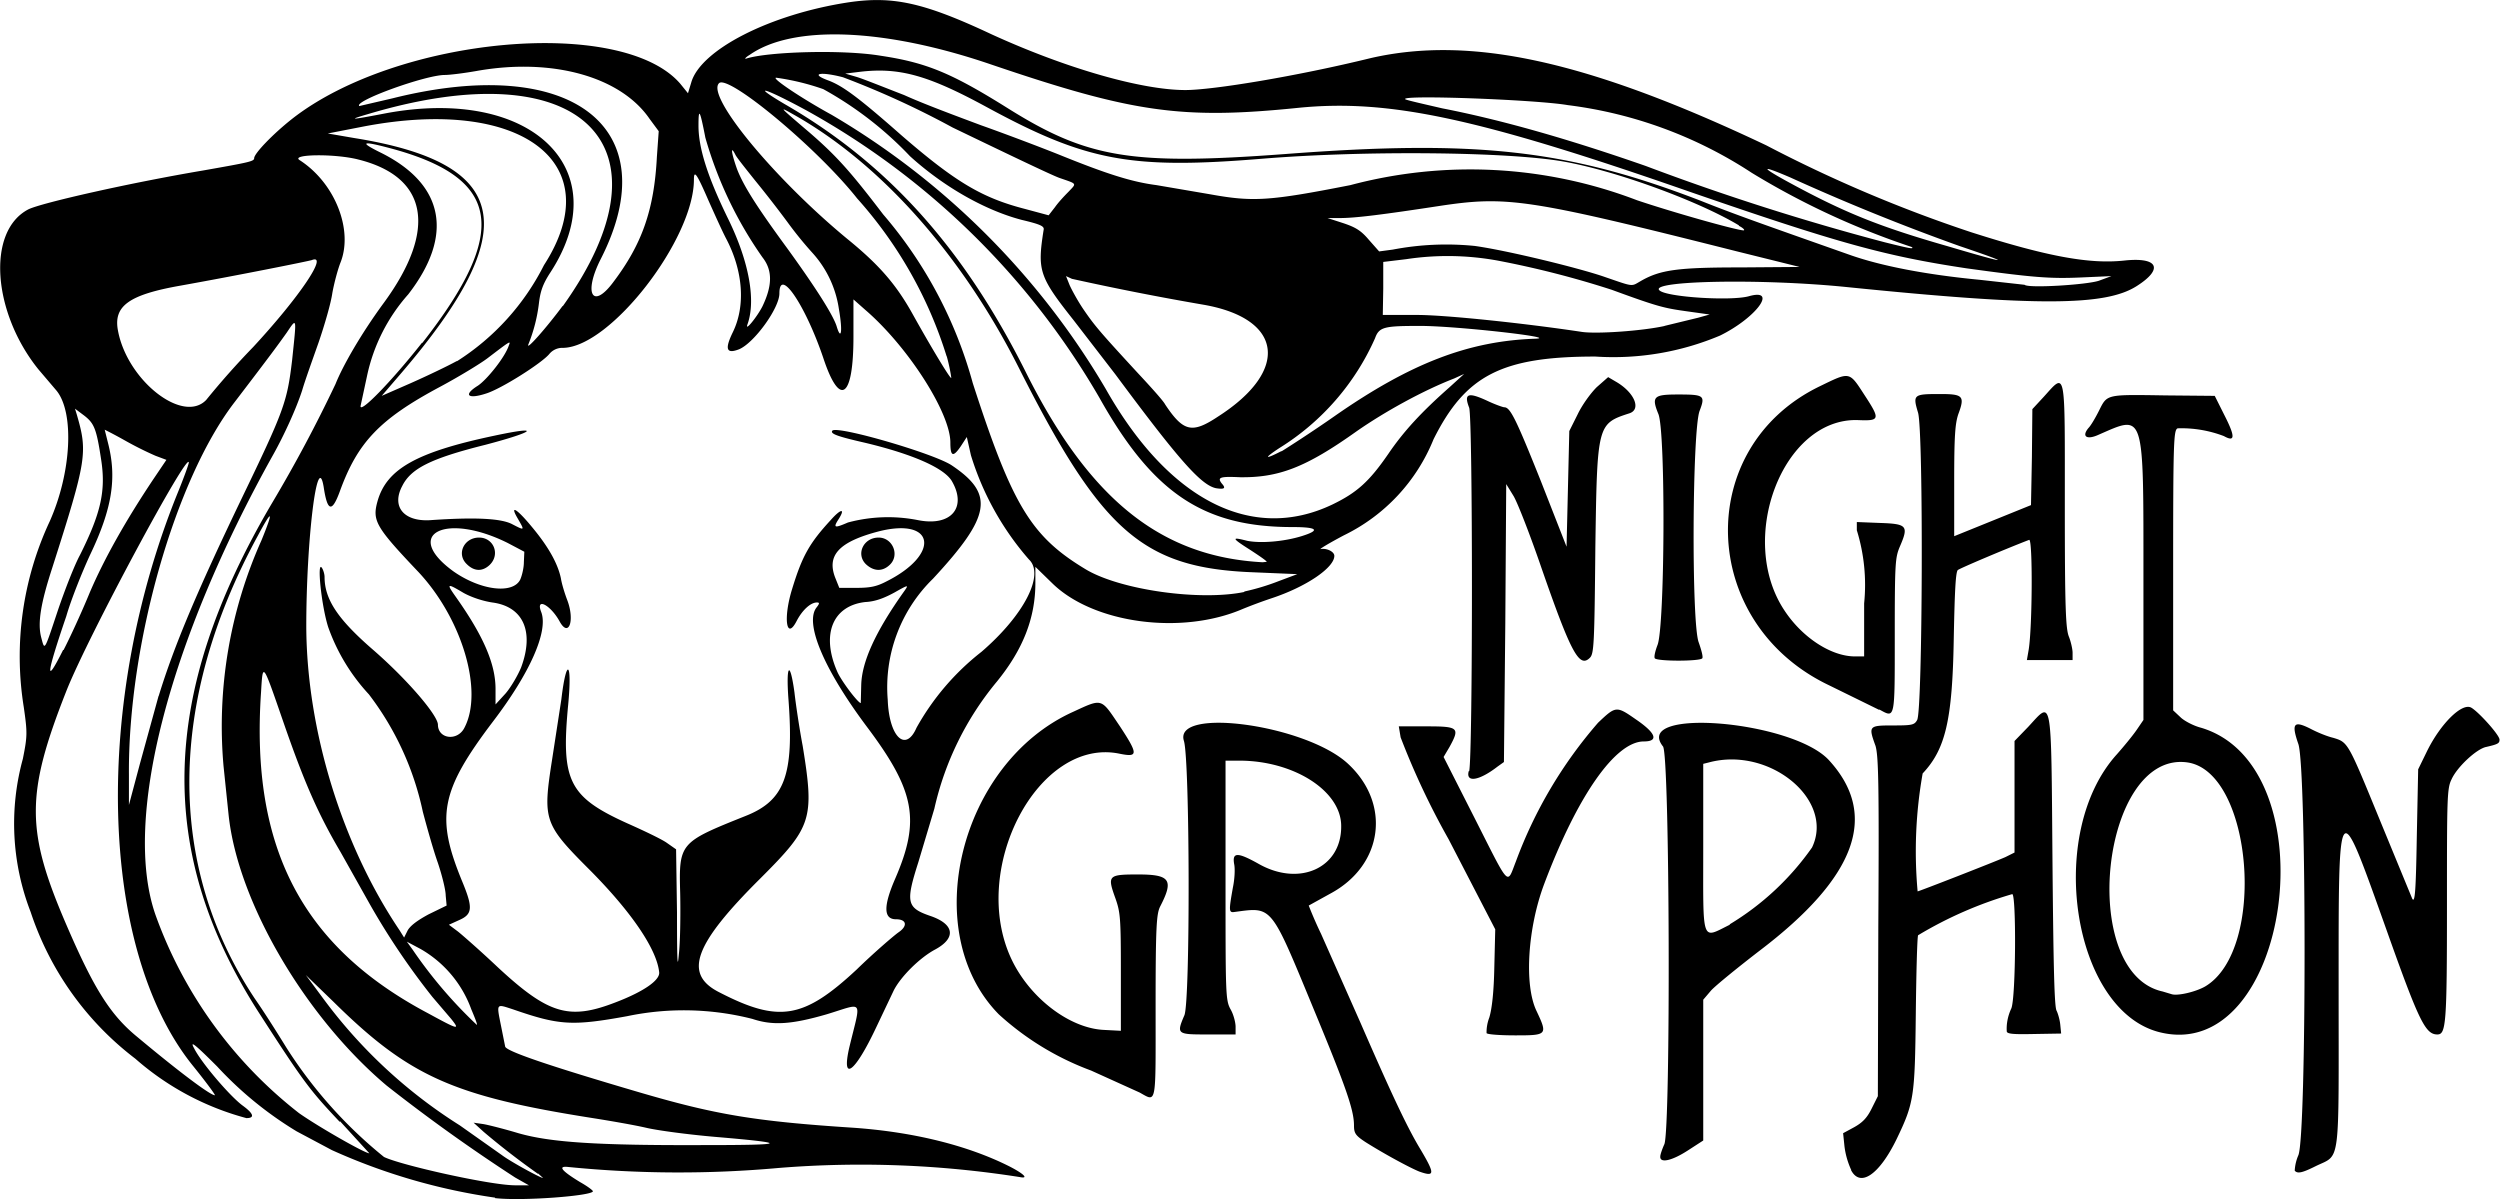 <svg width="206.71" height="99.14" viewBox="0 0 54.69 26.23" xml:space="preserve" xmlns="http://www.w3.org/2000/svg"><path d="M10.83 26.2a13.2 13.2 0 0 1-3.57-1.04l-.77-.41a8 8 0 0 1-1.74-1.42c-.52-.52-.6-.57-.5-.39.15.3.76 1.02 1.05 1.24.25.18.28.28.09.28a6.04 6.04 0 0 1-2.43-1.3 6.66 6.66 0 0 1-2.29-3.21A5.35 5.35 0 0 1 .5 16.6c.1-.5.1-.57.02-1.13a6.98 6.98 0 0 1 .57-4.07c.47-1.06.54-2.36.15-2.85l-.4-.47c-1-1.24-1.14-3.02-.22-3.5.28-.14 2.22-.58 3.82-.85 1.02-.18 1.12-.2 1.12-.27 0-.1.4-.52.83-.86C8.69.8 13.6.35 14.88 1.83l.17.21.07-.23c.2-.72 1.73-1.5 3.45-1.76.96-.14 1.63 0 3.12.7 1.64.75 3.29 1.22 4.24 1.22.6 0 2.43-.3 4.06-.7 2.19-.5 4.75.06 8.65 1.91a30.14 30.14 0 0 0 4.48 1.9c1.69.54 2.6.7 3.35.62.74-.08.87.18.27.56-.69.44-2.2.44-6.34.02-1.87-.19-4.32-.14-4.1.07.14.15 1.57.24 1.96.13.64-.18.16.47-.63.86a6 6 0 0 1-2.73.46c-2.05 0-2.84.41-3.54 1.81a4 4 0 0 1-1.96 2.1c-.34.18-.57.32-.5.3.13-.02.29.06.29.15 0 .26-.62.68-1.38.93a11 11 0 0 0-.62.23c-1.34.58-3.26.32-4.16-.55l-.38-.37v.35c0 .77-.27 1.46-.85 2.17a6.62 6.62 0 0 0-1.36 2.77l-.35 1.17c-.28.88-.26 1 .27 1.18.52.18.56.48.1.73-.34.18-.76.6-.91.9l-.38.8c-.47 1-.77 1.22-.59.44.26-1.08.33-.97-.5-.72-.76.22-1.17.25-1.62.1a6.06 6.06 0 0 0-2.74-.06c-1.21.22-1.49.2-2.5-.15-.37-.12-.36-.14-.26.36l.09.45c0 .1.94.42 2.95 1.01 1.64.48 2.5.63 4.66.77 1.3.09 2.5.38 3.43.85.31.16.42.27.22.23a22.38 22.38 0 0 0-5.27-.2 24.4 24.4 0 0 1-4.6-.02c-.25-.03-.16.08.25.33.16.09.28.18.28.2 0 .1-1.56.22-2.14.15zm.44-.44a37.94 37.94 0 0 1-2.81-2.01C6.69 22.26 5.2 19.74 5 17.82l-.11-1.06a9.95 9.95 0 0 1 .83-4.94c.27-.66.24-.7-.08-.1-1.97 3.62-2 7.21-.07 10.12.23.33.53.81.69 1.07a9.9 9.9 0 0 0 2.14 2.4c.37.18 2.33.62 2.87.62h.3l-.3-.17zm.5-.08a16.6 16.6 0 0 1-1.19-.92l-.22-.2.21.03c.12.02.47.11.77.2.7.2 1.71.27 4.1.26 1.8 0 1.85-.04.2-.18-.58-.05-1.26-.14-1.51-.2-.26-.06-.78-.15-1.16-.21-3.05-.48-4.02-.91-5.68-2.55l-.6-.58.4.54a10.99 10.99 0 0 0 2.97 2.75l.92.65c.17.13.84.5.9.5l-.11-.1zm-4.34-1.14c-.64-.68-.77-.84-1.73-2.33-2.3-3.54-2.22-7.02.26-11.22A31.2 31.2 0 0 0 7.34 8.4C7.5 8 7.9 7.3 8.4 6.62c1.17-1.6.96-2.75-.56-3.13-.5-.13-1.48-.12-1.29.01.78.5 1.18 1.53.9 2.24-.06.15-.14.45-.18.67-.03.22-.17.7-.3 1.08-.13.37-.3.84-.36 1.05-.13.4-.39.97-.63 1.4-2.3 4.12-3.3 8-2.58 10.07a9.6 9.6 0 0 0 3.14 4.34c.41.29 1.44.88 1.54.88l-.64-.7zM4.2 23.29c-2.04-2.56-2.17-7.95-.3-12.54.13-.32.23-.6.23-.63 0-.3-2.22 3.83-2.68 5-.89 2.26-.89 3.05.01 5.13.6 1.39.96 1.96 1.55 2.44.91.76 1.59 1.27 1.69 1.27.02 0-.2-.3-.5-.67zm5.67-1-.41-.48a15.84 15.84 0 0 1-1.37-2.03l-.64-1.14c-.5-.85-.8-1.54-1.26-2.87-.45-1.3-.44-1.29-.48-.62-.23 3.4.9 5.56 3.66 7.02.66.36.7.37.5.12zm.44-.21a2.5 2.5 0 0 0-1.11-1.32l-.3-.16.13.18a10 10 0 0 0 1.4 1.64c.02 0-.04-.15-.12-.34zm3.15-.15c.63-.24.98-.49.96-.66-.05-.5-.6-1.31-1.5-2.22-1.03-1.03-1.05-1.1-.84-2.45l.2-1.3c.11-.93.24-.84.15.11-.16 1.67.01 2.02 1.29 2.6.36.16.76.35.87.43l.2.14.02 1.38c0 1.05.01 1.28.04.92.03-.25.04-.85.03-1.33-.03-1.11-.02-1.12 1.43-1.7.86-.34 1.06-.9.94-2.53-.06-.78.03-.9.13-.17.03.27.11.8.18 1.17.26 1.6.2 1.77-.92 2.89-1.46 1.45-1.7 2.1-.9 2.5 1.3.67 1.84.58 3-.5.38-.37.8-.73.91-.81.21-.14.19-.29-.05-.29-.27 0-.28-.28-.02-.88.56-1.29.44-1.93-.63-3.35-.94-1.26-1.36-2.27-1.08-2.6.06-.08.06-.1 0-.1-.14 0-.32.17-.44.4-.23.45-.3-.06-.1-.7.22-.72.38-1 .84-1.5.22-.25.33-.27.18-.03-.13.2-.1.21.2.08a3.38 3.38 0 0 1 1.54-.05c.72.14 1.07-.28.73-.86-.17-.28-.84-.58-1.88-.83-.61-.14-.79-.2-.73-.27.12-.11 2.22.5 2.61.76.94.63.86 1.11-.41 2.48a3.32 3.32 0 0 0-.99 2.65c.03.81.39 1.16.63.61a5.5 5.5 0 0 1 1.42-1.66c.93-.8 1.39-1.69 1.04-2.02a6.25 6.25 0 0 1-1.27-2.28l-.09-.4-.13.2c-.17.25-.23.23-.23-.08 0-.65-.93-2.1-1.86-2.9l-.26-.23v.82c0 1.35-.3 1.55-.66.46-.39-1.15-.96-2-.96-1.41 0 .32-.55 1.08-.88 1.22-.28.11-.32 0-.14-.37.28-.57.23-1.33-.14-2.04-.09-.17-.26-.55-.39-.84-.26-.6-.32-.68-.32-.46 0 1.3-1.82 3.66-2.86 3.68a.37.37 0 0 0-.3.13c-.16.2-1.06.77-1.39.87-.4.13-.5.03-.18-.17.2-.13.6-.63.68-.88.05-.12.03-.1-.47.28-.16.12-.62.4-1.03.62-1.33.71-1.81 1.22-2.2 2.3-.17.46-.27.43-.35-.11-.14-.83-.38 1.17-.38 3.06.01 2.26.78 4.77 2.04 6.64l.1.16.08-.16c.06-.1.2-.21.46-.35l.39-.19-.02-.22c0-.12-.08-.44-.17-.71-.1-.28-.24-.78-.33-1.12a6.42 6.42 0 0 0-1.18-2.57 4.24 4.24 0 0 1-.89-1.47c-.15-.47-.25-1.46-.14-1.3.03.04.06.14.06.2 0 .5.3.94 1.09 1.62.73.64 1.38 1.4 1.39 1.61 0 .32.43.37.58.07.42-.8-.05-2.38-1-3.4-.95-1-1.02-1.13-.9-1.56.2-.7.85-1.07 2.56-1.43 1.03-.22.9-.09-.2.2-1.2.3-1.63.52-1.82.9-.24.45.03.78.6.75 1-.07 1.57-.04 1.81.09.27.14.27.14.12-.12-.19-.32-.03-.23.3.17.36.43.57.8.64 1.13.02.13.09.35.14.48.17.45.03.83-.17.46-.2-.36-.53-.53-.4-.2.16.42-.25 1.34-1.06 2.4-1.15 1.52-1.25 2.08-.67 3.49.24.58.23.72-.07.85l-.22.1.2.15c.1.08.5.43.87.78 1.11 1.03 1.56 1.16 2.57.77zm-9.99-6.7c.34-1.11.85-2.31 1.79-4.27.96-1.99 1.02-2.16 1.13-3.08.1-.96.11-.94-.12-.6-.2.28-.33.46-1.14 1.52-1.3 1.69-2.33 5.3-2.31 8.15v.66l.24-.9.41-1.49zm7.93-.63c.29-.78.05-1.33-.63-1.42-.2-.03-.45-.11-.63-.21-.37-.22-.38-.21-.16.1.6.85.86 1.46.86 2v.34l.22-.24c.12-.14.27-.4.34-.57zm7.44.39c.01-.5.3-1.16.95-2.07.09-.13.08-.13-.22.04-.22.12-.42.2-.64.21-.71.08-.97.7-.62 1.51.08.2.46.7.52.7l.01-.4zm-17.45-.77c.13-.25.39-.81.57-1.25.32-.75.8-1.6 1.41-2.51l.27-.4-.24-.09a7.5 7.5 0 0 1-.66-.33 10.2 10.2 0 0 0-.45-.24l.07.28c.2.77.1 1.44-.4 2.48-.16.35-.4.94-.51 1.32C1 14.8.99 15 1.38 14.22zm-.12-.88c.15-.44.36-.98.48-1.2.46-.92.57-1.41.46-2.1-.1-.66-.15-.78-.37-.95l-.2-.15.04.13c.24.83.22.98-.54 3.36-.25.77-.32 1.2-.24 1.51.08.3.06.33.37-.6zm25.95-.4a5 5 0 0 0 .76-.23l.4-.15-.95-.04c-2.42-.09-3.33-.88-5.14-4.47-1.25-2.48-3.03-4.48-4.94-5.55-.32-.18-.32-.18.36.4.6.52.9.86 1.61 1.79a9.5 9.5 0 0 1 1.96 3.69c.87 2.69 1.28 3.36 2.48 4.08.76.45 2.5.69 3.46.49zm-15.84-.26c.04-.09.08-.26.08-.38l.01-.23-.36-.19c-1.36-.68-2.32-.2-1.19.62.6.42 1.3.5 1.46.18zm-1.17-.34c-.23-.22-.06-.58.27-.58.32 0 .47.37.23.6-.16.15-.34.14-.5-.02zm9.18.38c1.18-.59 1.07-1.4-.15-1.1-.89.23-1.17.53-.96 1.04l.08.2h.38c.3 0 .44-.03.65-.14zm-.45-.38c-.22-.22-.05-.58.28-.58.31 0 .47.39.24.6-.16.15-.35.14-.52-.02zm8.77-.05c0-.02-.16-.13-.36-.26-.41-.26-.42-.29-.07-.2.29.06.8.02 1.19-.1.42-.13.36-.2-.2-.2-1.94 0-3.05-.74-4.22-2.83a16.8 16.8 0 0 0-6.4-6.28c-.92-.5-1.26-.6-.48-.14 2.25 1.3 3.9 3.14 5.25 5.82 1.4 2.82 2.97 4.08 5.2 4.2l.1-.01zm1.43-1.25c.54-.26.81-.5 1.23-1.11.34-.5.73-.92 1.33-1.45l.33-.3-.22.1c-.67.26-1.51.72-2.14 1.16-1.11.79-1.7 1.01-2.54 1-.44-.02-.51 0-.4.14.09.1.06.13-.13.1-.33-.07-.82-.63-2.2-2.49l-.91-1.18c-.76-.96-.8-1.09-.66-1.98.02-.08-.06-.12-.48-.22-.8-.21-1.7-.72-2.44-1.39a7.81 7.81 0 0 0-1.9-1.47 5.3 5.3 0 0 0-1.03-.25c-.12 0 .57.46 1.21.81a16.86 16.86 0 0 1 6 6c1.38 2.44 3.2 3.36 4.95 2.53zm-1.1-1.17c.13-.08.66-.42 1.16-.77 1.65-1.15 2.92-1.64 4.38-1.69.58-.02-1.72-.28-2.51-.28-.79 0-.9.02-.99.27a5.4 5.4 0 0 1-2.09 2.4c-.35.23-.33.26.04.07zm-1.39-.76c1.56-1 1.42-2.13-.3-2.44a61.57 61.57 0 0 1-2.9-.57l-.13-.06.08.2c.05.11.18.35.31.54.24.35.36.49 1.18 1.38.28.3.56.61.6.69.4.6.59.64 1.16.26zM9.24 7.5c1.9-2.43 1.72-3.59-.64-4.24-.7-.19-.76-.16-.25.09 1.37.69 1.58 1.8.58 3.09a3.9 3.9 0 0 0-.9 1.78l-.14.65c-.05.22.67-.52 1.34-1.37ZM4.51 8.75a17.61 17.61 0 0 1 1.03-1.16c1-1.08 1.66-2.05 1.28-1.9-.1.03-1.65.34-2.88.56-1.13.2-1.46.45-1.36.98.2 1.09 1.42 2.05 1.93 1.52ZM10 7.9a5.33 5.33 0 0 0 1.9-2.1c1.44-2.23-.48-3.7-3.96-3.03l-.77.15.58.1c3.43.55 3.72 2 1.03 5.14l-.43.5.64-.28c.36-.16.8-.37 1-.48Zm10.71-.1a9.3 9.3 0 0 0-1.96-3.46c-.87-1.1-2.82-2.72-3.02-2.52-.29.28 1.22 2.1 2.81 3.41.7.57 1.07 1 1.43 1.65.39.7.81 1.4.84 1.39 0-.02-.03-.23-.1-.48zm-8.4-1.1c2.52-3.52.43-5.6-4.24-4.21-.48.14-.42.14.36-.01 3.2-.6 5.08 1.22 3.61 3.48-.17.26-.22.42-.25.67a3.5 3.5 0 0 1-.23.9c-.07.17.41-.38.75-.84Zm6.04.05a2.32 2.32 0 0 0-.57-1.21 8.26 8.26 0 0 1-.56-.69 25.4 25.4 0 0 0-.7-.9c-.2-.25-.4-.5-.43-.56-.11-.22-.1-.07.03.3.14.37.44.84 1.1 1.74.58.8.99 1.43 1.08 1.7.1.34.14.13.05-.38zm18.06.38.74-.18.25-.07-.5-.07c-.5-.07-.63-.1-1.64-.47a20.6 20.6 0 0 0-2.5-.64 6.07 6.07 0 0 0-2-.03l-.5.06v.58l-.01.58H31c.62 0 2.34.18 3.6.37.32.05 1.33-.02 1.82-.13zM16.68 6.7c.22-.46.22-.79 0-1.07a8.68 8.68 0 0 1-1.25-2.62c-.12-.62-.15-.66-.15-.26 0 .48.19 1.1.65 2.04s.61 1.79.42 2.31c-.06.17.22-.18.33-.4zm-3.27-.52c.63-.83.9-1.58.96-2.75l.04-.56-.2-.27c-.63-.92-2.12-1.34-3.77-1.05-.28.05-.6.09-.71.09-.42 0-2 .57-1.87.68l.73-.17c3.92-.98 6.02.64 4.55 3.52-.38.75-.18 1.11.27.51Zm22.48-.03c.43-.25.82-.3 2.2-.3l1.28-.01L38 5.5c-4.6-1.16-5.03-1.22-6.54-.99-1.18.18-1.8.26-2.14.26h-.28l.34.11c.27.09.39.16.56.36l.23.26.3-.04a6.22 6.22 0 0 1 1.79-.08c.72.1 2.31.49 2.85.68.64.22.57.21.78.09zm10.03-.01.27-.1-.67.03c-.68.03-1.05 0-2.5-.2-1.79-.27-2.8-.55-6.07-1.68-4.62-1.61-6.57-2.03-8.56-1.83-2.55.26-3.62.1-6.71-.95-2.34-.8-4.34-.87-5.28-.21-.1.06-.12.1-.07.08.48-.15 2.11-.2 2.94-.06 1 .15 1.55.38 2.78 1.15 1.74 1.09 2.7 1.25 6.06 1 4.2-.32 6.18-.1 9.09 1.02.75.3 1.38.52 3.25 1.18.7.25 1.7.44 2.85.55l.99.11c.08.08 1.37 0 1.63-.09zm-3.06-.76a48 48 0 0 1-3.7-1.5c-.63-.27-.66-.24-.08.08 1.28.7 2.04 1 3.54 1.43 1.35.4 1.45.4.24-.01zm-1.05.02a17 17 0 0 1-3.49-1.62A9.47 9.47 0 0 0 34.3 2.3c-.69-.12-3.66-.23-3.56-.13.02.02.38.1.81.2 1.28.25 2.73.66 4.45 1.26a53.35 53.35 0 0 0 5.23 1.67c.56.14.63.15.6.11zm-3.77-.47c-.88-.53-2.7-1.2-3.86-1.4-1.23-.21-4.3-.24-6.54-.06-2.9.24-3.87.06-6.06-1.13-1.27-.69-1.9-.87-2.76-.77l-.33.04.24.07c.14.04.61.23 1.05.4.44.2 1.2.48 1.68.66.48.17 1.25.46 1.7.64 1.06.43 1.6.6 2.14.67l1.17.2c.94.17 1.29.15 3.07-.2a10.2 10.2 0 0 1 6.27.33c.77.26 2.15.65 2.33.66.04 0 0-.05-.1-.1zM23.37 4.2c.19-.2.2-.17-.2-.31-.19-.07-1.23-.57-2.33-1.1a19.16 19.16 0 0 0-2.4-1.1c-.5-.13-.73-.08-.32.07.32.12.67.38 1.6 1.2 1.19 1.03 1.77 1.37 2.7 1.61l.52.14.14-.18c.07-.1.2-.24.29-.33ZM40.5 25.6a1.75 1.75 0 0 1-.15-.52l-.03-.29.24-.13c.18-.1.28-.2.38-.4l.14-.28.01-3.7c.02-3.23 0-3.74-.06-3.96-.16-.44-.15-.45.38-.45.42 0 .47-.01.53-.12.12-.21.14-6.29.02-6.72-.12-.4-.1-.41.48-.41.5 0 .55.04.4.44-.07.21-.09.48-.09 1.47v1.2l.84-.34.84-.34.02-1.05.01-1.05.25-.27c.49-.54.46-.66.46 2.38 0 2.25.02 2.7.09 2.87.04.1.08.27.08.35v.16h-1l.04-.23c.08-.5.09-2.42.01-2.4-.52.2-1.51.62-1.56.66-.05.04-.07.5-.09 1.52-.03 1.76-.18 2.4-.68 2.93a9.75 9.75 0 0 0-.11 2.58c.03 0 1.67-.64 1.92-.75l.2-.1v-2.44l.3-.31c.53-.57.5-.76.53 2.91.02 2.26.04 3.22.09 3.3.03.06.07.2.08.3l.02.2-.59.01c-.45.01-.6 0-.6-.06-.01-.15.02-.33.1-.5.1-.24.11-2.5.02-2.5a8.7 8.7 0 0 0-2.06.9c-.02.06-.04.84-.05 1.73-.02 1.81-.04 1.94-.42 2.73-.38.78-.8 1.07-1 .67zm-9.45.03c-.2-.08-.74-.37-1.17-.64-.23-.15-.26-.2-.26-.37 0-.34-.18-.85-.88-2.54-.95-2.3-.9-2.24-1.73-2.13-.13.02-.13-.02-.04-.53.04-.19.05-.41.03-.51-.05-.27.07-.27.52-.02.9.52 1.83.1 1.82-.82 0-.77-1.04-1.43-2.23-1.43h-.3v2.61c0 2.5 0 2.63.11 2.83.07.12.11.3.11.38v.17h-.6c-.68 0-.7 0-.52-.42.13-.31.12-5.57-.01-6-.24-.75 2.65-.36 3.58.49.96.88.78 2.23-.38 2.85l-.47.26s.11.29.27.62l.86 1.94c.74 1.7 1.05 2.34 1.33 2.8.3.51.3.58-.04.46zm19.15-.03a.98.98 0 0 1 .08-.33c.18-.45.18-8.44 0-8.99-.16-.46-.1-.52.26-.34.15.08.37.17.5.2.33.1.32.09 1.03 1.82l.7 1.7c.06.11.08-.17.1-1.35l.03-1.48.2-.41c.3-.6.76-1.05.96-.94.16.09.62.6.62.7 0 .08-.03.1-.29.16-.21.04-.64.44-.76.71-.1.2-.1.42-.1 2.76 0 2.59-.02 2.82-.21 2.82-.26 0-.4-.28-1.11-2.28-1.07-3-1.05-3.02-1.05 1.25 0 3.98.05 3.64-.5 3.91-.3.15-.4.17-.46.1zm-13.88-.3c0-.04.04-.16.09-.27.14-.35.12-8.51-.03-8.7-.68-.86 2.83-.57 3.63.3 1.1 1.2.6 2.56-1.52 4.17-.48.37-.96.76-1.06.87l-.17.2v3.08l-.34.22c-.34.22-.6.28-.6.14zm1.52-5.08a5.96 5.96 0 0 0 1.8-1.68c.5-1.04-.93-2.22-2.26-1.86l-.12.03v1.82c0 2.14-.05 2.01.58 1.7zM24.93 23.9l-1.06-.48a6.16 6.16 0 0 1-2.02-1.23c-1.77-1.8-.86-5.5 1.63-6.62.65-.3.6-.3 1.02.32.4.61.4.68 0 .6-1.78-.38-3.31 2.52-2.37 4.5.4.84 1.26 1.5 2.01 1.54l.38.02v-1.28c0-1.18-.01-1.31-.12-1.62-.18-.5-.16-.52.5-.52.7 0 .78.12.48.7-.08.16-.1.42-.1 2.19 0 2.2.03 2.09-.35 1.88zm7.59-1.3a.9.9 0 0 1 .06-.34c.06-.2.1-.57.11-1.11l.02-.82-1.02-1.97a16.69 16.69 0 0 1-1.05-2.23l-.04-.24h.61c.7 0 .73.03.5.45l-.13.22.68 1.34c.78 1.54.7 1.46.9.95a9.78 9.78 0 0 1 1.8-3.04c.39-.37.4-.37.83-.07.44.3.5.48.17.48-.62 0-1.45 1.18-2.18 3.12-.36.96-.44 2.2-.17 2.77.25.53.24.54-.46.54-.33 0-.62-.02-.63-.05zm14.72-.02c-1.9-.48-2.5-4.35-.93-6.08.15-.17.34-.4.43-.53l.15-.22v-3.1c0-3.69.03-3.58-.98-3.14-.26.12-.38.04-.22-.15.05-.05.15-.22.23-.38.18-.36.15-.35 1.46-.33l1.07.01.21.42c.24.47.24.6-.01.46a2.6 2.6 0 0 0-1.01-.17c-.09.03-.1.28-.1 3.1v3.07l.16.15c.08.08.29.19.45.23 2.85.85 1.95 7.38-.91 6.66zm1-1c1.35-.8 1.04-4.68-.38-4.9-1.89-.28-2.42 4.6-.55 5.01l.2.06c.13.04.52-.05.73-.17zm-16.1-4.71c.08-.37.08-7.69 0-7.95-.12-.31-.03-.35.4-.15.17.08.34.14.37.14.13 0 .26.27.8 1.62l.56 1.43.03-1.26.03-1.27.18-.36c.1-.21.28-.46.42-.6l.25-.22.17.1c.4.23.56.6.3.69-.71.23-.71.24-.75 2.93-.02 2.13-.03 2.33-.12 2.42-.23.23-.41-.1-1.05-1.94-.25-.73-.53-1.45-.62-1.6l-.16-.26-.02 3.04-.03 3.04-.14.1c-.4.31-.7.36-.63.1zm8.97-1.34-1.1-.54c-2.85-1.36-2.97-5.2-.2-6.54.66-.32.64-.33.97.18.36.55.35.58-.14.56-1.64-.05-2.65 2.6-1.6 4.17.39.59 1.02 1 1.54 1h.2V13.2a4.04 4.04 0 0 0-.16-1.6v-.18l.5.02c.6.02.64.06.44.52-.1.24-.11.35-.11 1.95 0 1.86.01 1.8-.34 1.61zM36.2 14.4c-.02-.03.01-.16.06-.29.16-.4.18-4.64.02-5.05-.16-.39-.1-.43.43-.43.57 0 .6.02.47.36-.16.43-.18 4.63-.02 5.06.06.17.1.32.08.35-.04.07-1 .07-1.04 0z"/></svg>